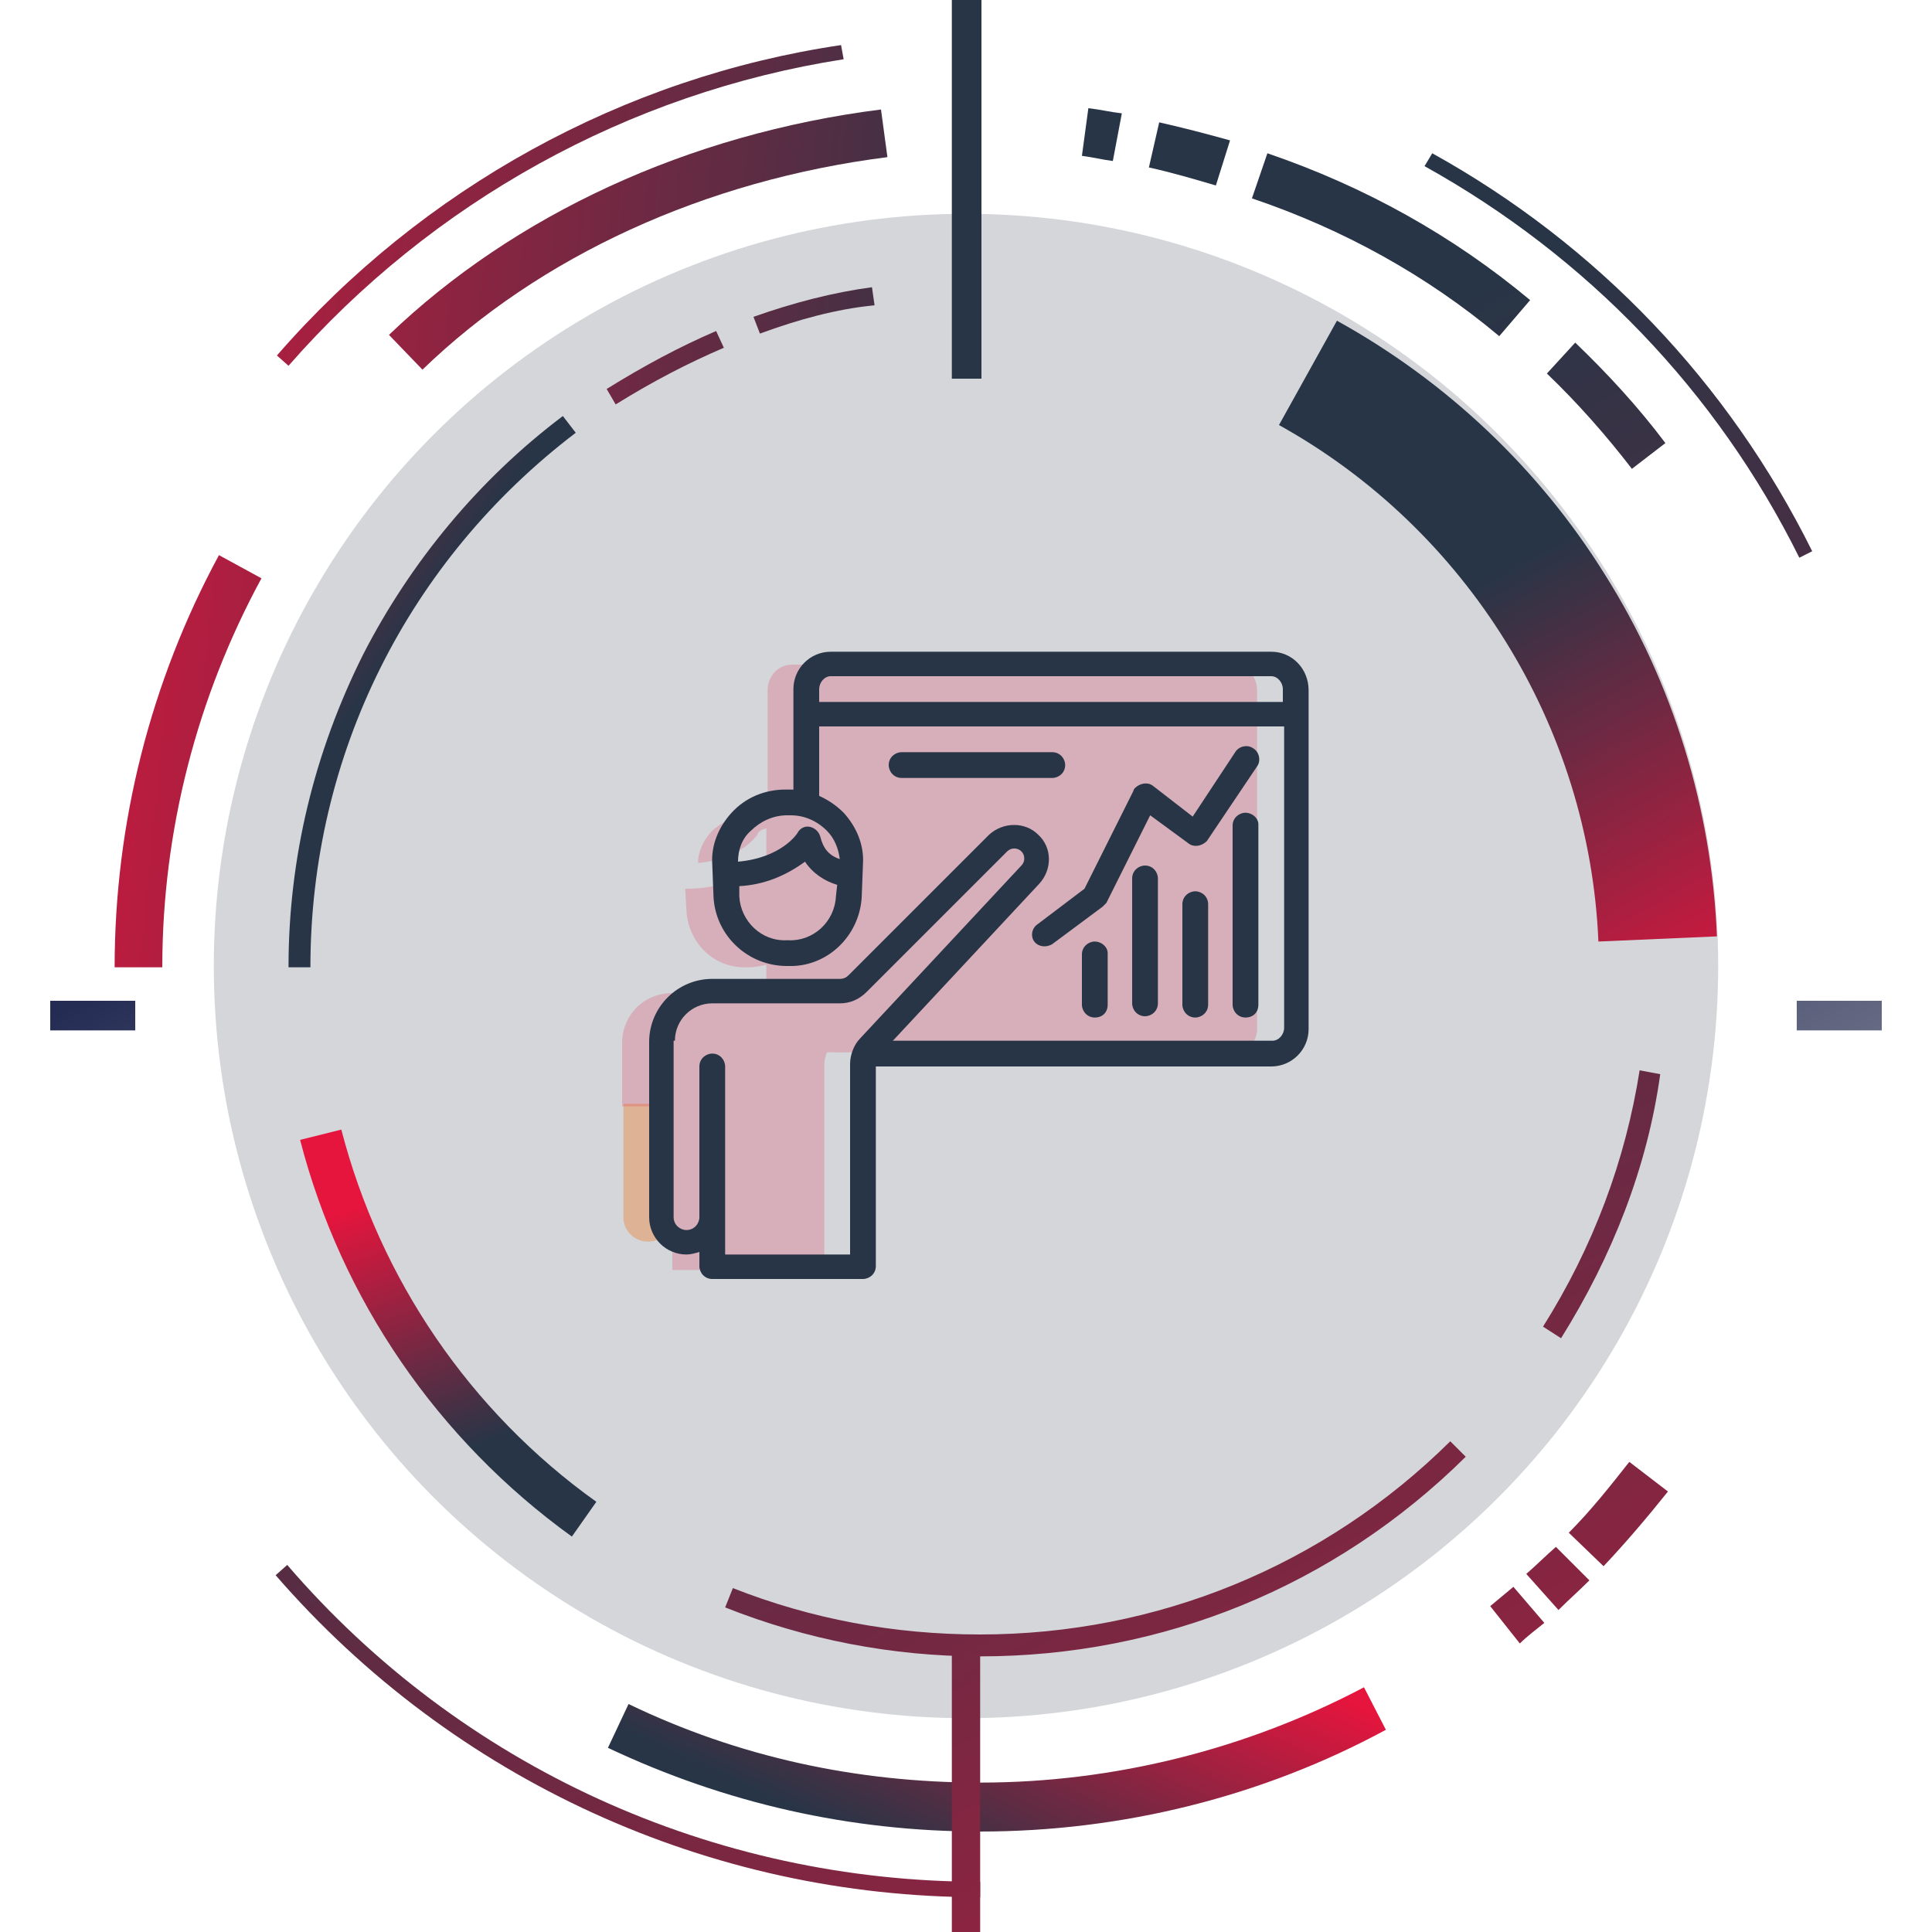 <?xml version="1.0" encoding="utf-8"?>
<!-- Generator: Adobe Illustrator 27.0.0, SVG Export Plug-In . SVG Version: 6.00 Build 0)  -->
<svg version="1.1" id="Capa_1" xmlns="http://www.w3.org/2000/svg" xmlns:xlink="http://www.w3.org/1999/xlink" x="0px" y="0px"
	 viewBox="0 0 150 150" style="enable-background:new 0 0 150 150;" xml:space="preserve">
<style type="text/css">
	.st0{opacity:0.2;fill:#283546;}
	.st1{fill:url(#SVGID_1_);}
	.st2{fill:url(#SVGID_00000052826753673979834940000009777448892415234990_);}
	.st3{fill:url(#SVGID_00000050664490192467012890000004767203548331544193_);}
	.st4{fill:url(#SVGID_00000075849415984409273910000000105163745570943112_);}
	.st5{fill:url(#SVGID_00000016060315116712526660000007780120562143292605_);}
	.st6{fill:url(#SVGID_00000008130111484195528660000016026111859246784153_);}
	.st7{fill:url(#SVGID_00000044142583728136645780000010387496887953251752_);}
	.st8{fill:url(#SVGID_00000120553375776870428060000016654988216120689552_);}
	.st9{fill:url(#SVGID_00000028308933127558099370000009156606169796872084_);}
	.st10{fill:url(#SVGID_00000038393494218940712330000011673065908187451023_);}
	.st11{fill:url(#SVGID_00000009581434202248343600000016829932128170726847_);}
	.st12{fill:url(#SVGID_00000180358034366802557890000001512941027928225179_);}
	.st13{fill:url(#SVGID_00000090975461421265072960000010413804242132199830_);}
	.st14{fill:url(#SVGID_00000124843887228991325220000002466618275896247176_);}
	.st15{fill:url(#SVGID_00000010301136365017655380000007915379662576744869_);}
	.st16{fill:url(#SVGID_00000163058125456475494310000012415578982024136324_);}
	.st17{fill:url(#SVGID_00000057125645561828418420000000255733163359099295_);}
	.st18{fill:url(#SVGID_00000007394313415255456730000012295705624202508434_);}
	.st19{fill:url(#SVGID_00000167371128292860556800000006217123817447160481_);}
	.st20{fill:url(#SVGID_00000042003078475358132080000015159193983526774458_);}
	.st21{fill:url(#SVGID_00000049923726246760679350000015621597961981067676_);}
	.st22{fill:url(#SVGID_00000097482430537325094780000000185132990500181439_);}
	.st23{fill:url(#SVGID_00000139258961680658153400000012002830491691478704_);}
	.st24{fill:url(#SVGID_00000071534664575898461150000006880412089652992652_);}
	.st25{fill:url(#SVGID_00000066510523516277060600000002661821241839047582_);}
	.st26{fill:url(#SVGID_00000097483793824556608460000016118306937676544691_);}
	.st27{fill:url(#SVGID_00000132053484443279605860000017989992846409945222_);}
	.st28{opacity:0.4;fill:#EF802F;}
	.st29{opacity:0.2;fill:#E5153D;}
	.st30{fill:#283546;}
</style>
<g>
	<circle class="st0" cx="75" cy="75" r="58.4"/>
	<g>
		<g>
			<linearGradient id="SVGID_1_" gradientUnits="userSpaceOnUse" x1="101.345" y1="234.691" x2="17.054" y2="73.831">
				<stop  offset="0" style="stop-color:#E5153D"/>
				<stop  offset="1" style="stop-color:#283546"/>
			</linearGradient>
			<path class="st1" d="M76.1,147.3c-21,0-40.9-9.1-54.7-25l0.9-0.8c13.5,15.7,33.1,24.6,53.8,24.6V147.3z"/>
		</g>
		<g>
			
				<linearGradient id="SVGID_00000053513804861965292100000008602004673240689293_" gradientUnits="userSpaceOnUse" x1="205.481" y1="180.124" x2="121.19" y2="19.263">
				<stop  offset="0" style="stop-color:#E5153D"/>
				<stop  offset="1" style="stop-color:#283546"/>
			</linearGradient>
			<path style="fill:url(#SVGID_00000053513804861965292100000008602004673240689293_);" d="M139.7,43.3
				c-6.4-12.9-16.5-23.4-29.1-30.4l0.6-1c12.8,7.1,23,17.8,29.5,30.9L139.7,43.3z"/>
		</g>
		<g>
			
				<linearGradient id="SVGID_00000071551292781300978860000003298206186706480280_" gradientUnits="userSpaceOnUse" x1="-5.241" y1="11.331" x2="82.268" y2="19.695">
				<stop  offset="0" style="stop-color:#E5153D"/>
				<stop  offset="1" style="stop-color:#283546"/>
			</linearGradient>
			<path style="fill:url(#SVGID_00000071551292781300978860000003298206186706480280_);" d="M22.4,28.4l-0.9-0.8
				c11.3-13,26.9-21.6,43.8-24.1l0.2,1.1C48.8,7.2,33.5,15.7,22.4,28.4z"/>
		</g>
		<g>
			
				<linearGradient id="SVGID_00000121994143699214463340000011016253387480535451_" gradientUnits="userSpaceOnUse" x1="83.267" y1="122.258" x2="72.65" y2="145.422">
				<stop  offset="0" style="stop-color:#E5153D"/>
				<stop  offset="1" style="stop-color:#283546"/>
			</linearGradient>
			<path style="fill:url(#SVGID_00000121994143699214463340000011016253387480535451_);" d="M76.1,142.2c-10.1,0-19.8-2.2-28.9-6.5
				l1.6-3.4c8.5,4.1,17.7,6.1,27.3,6.1c10.4,0,20.7-2.6,29.8-7.4l1.7,3.3C98,139.5,87.1,142.2,76.1,142.2z"/>
		</g>
		<g>
			
				<linearGradient id="SVGID_00000170258785080356095110000007626950138989964466_" gradientUnits="userSpaceOnUse" x1="106.732" y1="132.73" x2="106.732" y2="132.73">
				<stop  offset="0" style="stop-color:#E5153D"/>
				<stop  offset="1" style="stop-color:#283546"/>
			</linearGradient>
			<path style="fill:url(#SVGID_00000170258785080356095110000007626950138989964466_);" d="M106.7,132.7"/>
		</g>
		<g>
			
				<linearGradient id="SVGID_00000020399470268756888520000005181103683066640288_" gradientUnits="userSpaceOnUse" x1="159.189" y1="204.381" x2="74.898" y2="43.52">
				<stop  offset="0" style="stop-color:#E5153D"/>
				<stop  offset="1" style="stop-color:#283546"/>
			</linearGradient>
			<path style="fill:url(#SVGID_00000020399470268756888520000005181103683066640288_);" d="M118,127.6l-2.3-2.9
				c0.6-0.5,1.2-1,1.8-1.5l2.4,2.8C119.3,126.5,118.6,127,118,127.6z"/>
		</g>
		<g>
			
				<linearGradient id="SVGID_00000143586826649087119140000011517062633358509711_" gradientUnits="userSpaceOnUse" x1="162.872" y1="202.451" x2="78.581" y2="41.591">
				<stop  offset="0" style="stop-color:#E5153D"/>
				<stop  offset="1" style="stop-color:#283546"/>
			</linearGradient>
			<path style="fill:url(#SVGID_00000143586826649087119140000011517062633358509711_);" d="M121,125l-2.5-2.8
				c0.8-0.7,1.5-1.4,2.3-2.1l2.6,2.6C122.6,123.5,121.8,124.2,121,125z"/>
		</g>
		<g>
			
				<linearGradient id="SVGID_00000069397590754737218450000011090953453342425272_" gradientUnits="userSpaceOnUse" x1="168.589" y1="199.455" x2="84.298" y2="38.594">
				<stop  offset="0" style="stop-color:#E5153D"/>
				<stop  offset="1" style="stop-color:#283546"/>
			</linearGradient>
			<path style="fill:url(#SVGID_00000069397590754737218450000011090953453342425272_);" d="M124.5,121.6l-2.7-2.6
				c1.7-1.7,3.2-3.6,4.7-5.5l3,2.3C127.9,117.8,126.2,119.8,124.5,121.6z"/>
		</g>
		<g>
			
				<linearGradient id="SVGID_00000058569529009637549700000003702224936623634084_" gradientUnits="userSpaceOnUse" x1="203.063" y1="181.391" x2="118.772" y2="20.529">
				<stop  offset="0" style="stop-color:#E5153D"/>
				<stop  offset="1" style="stop-color:#283546"/>
			</linearGradient>
			<path style="fill:url(#SVGID_00000058569529009637549700000003702224936623634084_);" d="M126.7,36.4c-2-2.6-4.2-5.1-6.6-7.4
				l2.2-2.4c2.5,2.4,4.9,5,7,7.8L126.7,36.4z"/>
		</g>
		<g>
			
				<linearGradient id="SVGID_00000019679071800362727170000014878086394281249722_" gradientUnits="userSpaceOnUse" x1="121.166" y1="27.856" x2="121.166" y2="27.856">
				<stop  offset="0" style="stop-color:#E5153D"/>
				<stop  offset="1" style="stop-color:#283546"/>
			</linearGradient>
			<path style="fill:url(#SVGID_00000019679071800362727170000014878086394281249722_);" d="M121.2,27.9"/>
		</g>
		<g>
			
				<linearGradient id="SVGID_00000172411477328886351570000015043219799732532898_" gradientUnits="userSpaceOnUse" x1="195.102" y1="185.563" x2="110.811" y2="24.702">
				<stop  offset="0" style="stop-color:#E5153D"/>
				<stop  offset="1" style="stop-color:#283546"/>
			</linearGradient>
			<path style="fill:url(#SVGID_00000172411477328886351570000015043219799732532898_);" d="M116.4,26.1
				c-5.6-4.7-12.1-8.3-19.2-10.7l1.2-3.5c7.6,2.6,14.4,6.4,20.4,11.4L116.4,26.1z"/>
		</g>
		<g>
			
				<linearGradient id="SVGID_00000033339079421518131280000018147156059417693360_" gradientUnits="userSpaceOnUse" x1="185.822" y1="190.425" x2="101.531" y2="29.565">
				<stop  offset="0" style="stop-color:#E5153D"/>
				<stop  offset="1" style="stop-color:#283546"/>
			</linearGradient>
			<path style="fill:url(#SVGID_00000033339079421518131280000018147156059417693360_);" d="M94.4,14.4c-1.7-0.5-3.4-1-5.2-1.4
				L90,9.5c1.8,0.4,3.7,0.9,5.5,1.4L94.4,14.4z"/>
		</g>
		<g>
			
				<linearGradient id="SVGID_00000069391192017847223160000015553363785529275016_" gradientUnits="userSpaceOnUse" x1="181.116" y1="192.892" x2="96.825" y2="32.031">
				<stop  offset="0" style="stop-color:#E5153D"/>
				<stop  offset="1" style="stop-color:#283546"/>
			</linearGradient>
			<path style="fill:url(#SVGID_00000069391192017847223160000015553363785529275016_);" d="M86.4,12.5c-0.8-0.1-1.6-0.3-2.4-0.4
				l0.5-3.7c0.9,0.1,1.7,0.3,2.6,0.4L86.4,12.5z"/>
		</g>
		<g>
			
				<linearGradient id="SVGID_00000076584774537737184090000014735021678223507848_" gradientUnits="userSpaceOnUse" x1="-5.42" y1="13.204" x2="82.088" y2="21.569">
				<stop  offset="0" style="stop-color:#E5153D"/>
				<stop  offset="1" style="stop-color:#283546"/>
			</linearGradient>
			<path style="fill:url(#SVGID_00000076584774537737184090000014735021678223507848_);" d="M32.8,28.7L30.2,26
				c9.7-9.3,23.2-15.6,38.2-17.5l0.5,3.7C54.7,14,41.9,19.9,32.8,28.7z"/>
		</g>
		<g>
			
				<linearGradient id="SVGID_00000026867451717205414620000011974642634178085007_" gradientUnits="userSpaceOnUse" x1="-9.597" y1="56.908" x2="77.911" y2="65.273">
				<stop  offset="0" style="stop-color:#E5153D"/>
				<stop  offset="1" style="stop-color:#283546"/>
			</linearGradient>
			<path style="fill:url(#SVGID_00000026867451717205414620000011974642634178085007_);" d="M12.6,75.1H8.9c0-11.2,2.8-22.2,8.1-32
				l3.3,1.8C15.3,54.1,12.6,64.5,12.6,75.1z"/>
		</g>
		<g>
			
				<linearGradient id="SVGID_00000006685387975223098810000002220334514676812476_" gradientUnits="userSpaceOnUse" x1="31.206" y1="92.534" x2="37.962" y2="111.838">
				<stop  offset="0" style="stop-color:#E5153D"/>
				<stop  offset="1" style="stop-color:#283546"/>
			</linearGradient>
			<path style="fill:url(#SVGID_00000006685387975223098810000002220334514676812476_);" d="M44.4,119.3
				c-10.4-7.5-17.9-18.4-21.1-30.8l3.2-0.8c3,11.6,10,21.9,19.8,28.9L44.4,119.3z"/>
		</g>
		<g>
			
				<linearGradient id="SVGID_00000082355066303411662790000012840248983298718103_" gradientUnits="userSpaceOnUse" x1="41.644" y1="123.172" x2="41.644" y2="123.172">
				<stop  offset="0" style="stop-color:#E5153D"/>
				<stop  offset="1" style="stop-color:#283546"/>
			</linearGradient>
			<path style="fill:url(#SVGID_00000082355066303411662790000012840248983298718103_);" d="M41.6,123.2"/>
		</g>
		<g>
			
				<linearGradient id="SVGID_00000103263538924605883840000009349776134157554320_" gradientUnits="userSpaceOnUse" x1="136.047" y1="216.507" x2="51.756" y2="55.647">
				<stop  offset="0" style="stop-color:#E5153D"/>
				<stop  offset="1" style="stop-color:#283546"/>
			</linearGradient>
			<path style="fill:url(#SVGID_00000103263538924605883840000009349776134157554320_);" d="M76.1,128.6c-6.8,0-13.5-1.3-19.8-3.8
				l0.6-1.5c6.1,2.4,12.5,3.6,19.2,3.6c13.7,0,26.7-5.3,36.5-15l1.2,1.2C103.6,123.2,90.2,128.6,76.1,128.6z"/>
		</g>
		<g>
			
				<linearGradient id="SVGID_00000150100159820499979490000010120539527259740857_" gradientUnits="userSpaceOnUse" x1="177.606" y1="194.731" x2="93.315" y2="33.87">
				<stop  offset="0" style="stop-color:#E5153D"/>
				<stop  offset="1" style="stop-color:#283546"/>
			</linearGradient>
			<path style="fill:url(#SVGID_00000150100159820499979490000010120539527259740857_);" d="M121.2,103.9l-1.4-0.9
				c3.9-6.2,6.4-12.9,7.5-19.9l1.6,0.3C127.9,90.6,125.2,97.5,121.2,103.9z"/>
		</g>
		<g>
			
				<linearGradient id="SVGID_00000138556848811194988920000002134650829100618921_" gradientUnits="userSpaceOnUse" x1="134.829" y1="79.489" x2="115.526" y2="44.985">
				<stop  offset="0" style="stop-color:#E5153D"/>
				<stop  offset="1" style="stop-color:#283546"/>
			</linearGradient>
			<path style="fill:url(#SVGID_00000138556848811194988920000002134650829100618921_);" d="M124.1,73.1
				c-0.7-16.7-10.2-32-24.8-40.1l4.5-8.1c8.5,4.7,15.7,11.5,20.8,19.7c5.3,8.4,8.3,18.2,8.7,28.1L124.1,73.1z"/>
		</g>
		<g>
			
				<linearGradient id="SVGID_00000057831685052383485150000011577760239705219483_" gradientUnits="userSpaceOnUse" x1="-5.826" y1="17.456" x2="81.682" y2="25.821">
				<stop  offset="0" style="stop-color:#E5153D"/>
				<stop  offset="1" style="stop-color:#283546"/>
			</linearGradient>
			<path style="fill:url(#SVGID_00000057831685052383485150000011577760239705219483_);" d="M59,25.9l-0.5-1.3
				c3.1-1.1,6.2-1.9,9.2-2.3l0.2,1.4C64.9,24,62,24.8,59,25.9z"/>
		</g>
		<g>
			
				<linearGradient id="SVGID_00000168077616770291429250000017821365679898297004_" gradientUnits="userSpaceOnUse" x1="-6.355" y1="22.987" x2="81.153" y2="31.352">
				<stop  offset="0" style="stop-color:#E5153D"/>
				<stop  offset="1" style="stop-color:#283546"/>
			</linearGradient>
			<path style="fill:url(#SVGID_00000168077616770291429250000017821365679898297004_);" d="M47.8,31.4l-0.7-1.2
				c2.9-1.8,5.7-3.3,8.5-4.5l0.6,1.3C53.4,28.2,50.7,29.6,47.8,31.4z"/>
		</g>
		<g>
			
				<linearGradient id="SVGID_00000121278185016581014450000009601671243258272430_" gradientUnits="userSpaceOnUse" x1="10.873" y1="38.22" x2="29.855" y2="51.41">
				<stop  offset="0" style="stop-color:#E5153D"/>
				<stop  offset="1" style="stop-color:#283546"/>
			</linearGradient>
			<path style="fill:url(#SVGID_00000121278185016581014450000009601671243258272430_);" d="M24.1,75.1h-1.7c0-8.5,2-16.7,5.8-24.3
				c3.7-7.2,9-13.6,15.5-18.5l1,1.3C31.7,43.5,24.1,58.6,24.1,75.1z"/>
		</g>
		<g>
			
				<linearGradient id="SVGID_00000019673796484553409350000009606646246909431230_" gradientUnits="userSpaceOnUse" x1="119.936" y1="224.95" x2="35.645" y2="64.089">
				<stop  offset="0" style="stop-color:#E5153D"/>
				<stop  offset="1" style="stop-color:#283546"/>
			</linearGradient>
			<polygon style="fill:url(#SVGID_00000019673796484553409350000009606646246909431230_);" points="76.1,150 73.9,150 73.9,128.4 
				76.1,128.4 			"/>
		</g>
		<g>
			
				<linearGradient id="SVGID_00000147200436523016418700000016745968957845130656_" gradientUnits="userSpaceOnUse" x1="171.124" y1="198.127" x2="86.833" y2="37.267">
				<stop  offset="0" style="stop-color:#E5153D"/>
				<stop  offset="1" style="stop-color:#283546"/>
			</linearGradient>
			<polygon style="fill:url(#SVGID_00000147200436523016418700000016745968957845130656_);" points="76.2,29.4 73.9,29.4 73.9,0 
				76.2,0 			"/>
		</g>
	</g>
	<g>
		
			<linearGradient id="SVGID_00000022551858889569371690000017889268554126692267_" gradientUnits="userSpaceOnUse" x1="42.028" y1="145.401" x2="6.514" y2="77.627">
			<stop  offset="0" style="stop-color:#D9D9D9"/>
			<stop  offset="1" style="stop-color:#252C54"/>
		</linearGradient>
		<polygon style="fill:url(#SVGID_00000022551858889569371690000017889268554126692267_);" points="3.9,80 3.9,77.7 10.5,77.7 
			10.5,80 		"/>
	</g>
	<g>
		
			<linearGradient id="SVGID_00000006667990243159579230000010434869762673951387_" gradientUnits="userSpaceOnUse" x1="166.727" y1="124.511" x2="131.213" y2="56.737">
			<stop  offset="0" style="stop-color:#D9D9D9"/>
			<stop  offset="1" style="stop-color:#252C54"/>
		</linearGradient>
		<polygon style="fill:url(#SVGID_00000006667990243159579230000010434869762673951387_);" points="139.5,80 139.5,77.7 146.1,77.7 
			146.1,80 		"/>
	</g>
</g>
<path class="st28" d="M48.4,85.7v8.8c0,1.1,0.9,1.9,1.9,1.9c1.1,0,1.9-0.9,1.9-1.9v-8.8H48.4z"/>
<path class="st29" d="M95.7,51.6H61.5c0,0,0,0,0,0c-1.1,0-1.9,0.9-1.9,2v10c-0.4-0.1-0.8-0.2-1.3-0.2H58c-1,0-2,0.4-2.8,1.2
	c-0.6,0.7-1,1.5-1,2.4c3.4-0.3,4.6-2.2,4.6-2.2c0.1-0.3,0.4-0.4,0.7-0.5v2.2c-0.5,0.6-2.3,2.5-6.2,2.5h-0.1l0.1,1.8
	c0.2,2.5,2.2,4.4,4.7,4.3h0.1c0.5,0,1-0.1,1.4-0.2v2.2h-7.3c-2.2,0-3.9,1.7-3.9,3.9v4.9h3.9v12.7H64V82.6c0-0.3,0.1-0.6,0.2-0.9
	l31.5,0.1c0,0,0,0,0,0c1.1,0,1.9-0.9,1.9-1.9V53.6c0,0,0,0,0,0C97.6,52.5,96.8,51.6,95.7,51.6z"/>
<g>
	<path class="st30" d="M98.7,50.6H64.5c-1.6,0-2.9,1.3-2.9,2.9v8.7c0,0.5,0.4,1,1,1c0.5,0,1-0.4,1-1v-5.8h36.1v23.4
		c0,0.5-0.4,1-0.9,1H67.4c-0.5,0-1,0.4-1,1s0.4,1,1,1h31.3c1.6,0,2.9-1.3,2.9-2.9V53.6C101.6,51.9,100.3,50.6,98.7,50.6z M63.6,54.5
		v-1c0-0.5,0.4-1,0.9-1h34.2c0.5,0,0.9,0.5,0.9,1v1H63.6z"/>
	<path class="st30" d="M96.7,63.1c-0.5,0-1,0.4-1,1v13.9c0,0.5,0.4,1,1,1s1-0.4,1-1V64C97.7,63.5,97.2,63.1,96.7,63.1z"/>
	<path class="st30" d="M92.8,69.2c-0.5,0-1,0.4-1,1v7.8c0,0.5,0.4,1,1,1c0.5,0,1-0.4,1-1v-7.8C93.8,69.6,93.3,69.2,92.8,69.2z"/>
	<path class="st30" d="M87.9,68.2v9.7c0,0.5,0.4,1,1,1c0.5,0,1-0.4,1-1v-9.7c0-0.5-0.4-1-1-1C88.4,67.2,87.9,67.6,87.9,68.2z"/>
	<path class="st30" d="M85,73.1c-0.5,0-1,0.4-1,1v3.9c0,0.5,0.4,1,1,1s1-0.4,1-1V74C86,73.5,85.5,73.1,85,73.1z"/>
	<path class="st30" d="M80.3,73.1c0.3,0.4,0.9,0.5,1.4,0.2l0,0l3.9-2.9c0.1-0.1,0.2-0.2,0.3-0.3l3.4-6.8l3,2.2
		c0.4,0.3,1,0.2,1.4-0.2c0,0,0,0,0,0l3.9-5.8c0.3-0.4,0.2-1.1-0.3-1.4c-0.4-0.3-1.1-0.2-1.4,0.3l-3.3,5L89.5,61
		c-0.4-0.3-1-0.2-1.4,0.2c0,0-0.1,0.1-0.1,0.2L84.2,69l-3.7,2.8C80.1,72.1,80,72.7,80.3,73.1L80.3,73.1z"/>
	<path class="st30" d="M81.7,60.4c0.5,0,1-0.4,1-1c0-0.5-0.4-1-1-1H70c-0.5,0-1,0.4-1,1c0,0.5,0.4,1,1,1H81.7z"/>
	<path class="st30" d="M65.5,63.1c-1.1-1.1-2.6-1.8-4.2-1.8H61c-1.6,0-3.1,0.6-4.2,1.8c-1,1.1-1.6,2.5-1.5,4l0.1,2.6
		c0.2,3,2.7,5.3,5.7,5.3h0.1c3,0.1,5.5-2.3,5.7-5.3l0.1-2.6C67.1,65.6,66.5,64.2,65.5,63.1z M64.9,69.6c-0.1,2-1.8,3.5-3.7,3.4h-0.1
		c-2,0.1-3.6-1.5-3.7-3.4l0-0.8c1.9-0.1,3.6-0.8,5.1-1.9c0.6,0.9,1.5,1.5,2.5,1.8L64.9,69.6z M63.7,65c-0.1-0.4-0.4-0.7-0.8-0.8
		c-0.4-0.1-0.8,0.1-1,0.5c0,0-1.2,1.9-4.6,2.2c0-0.9,0.3-1.8,1-2.4c0.7-0.7,1.7-1.2,2.8-1.2h0.3c1,0,2,0.4,2.8,1.2
		c0.6,0.6,0.9,1.4,1,2.2C64.3,66.4,63.9,65.8,63.7,65z"/>
	<path class="st30" d="M53.3,97.4c0.3,0,0.7-0.1,1-0.2v1.1c0,0.5,0.4,1,1,1H67c0.5,0,1-0.4,1-1V82.6c0-0.2,0.1-0.5,0.3-0.7
		l12.4-13.3c1-1.1,1-2.8-0.1-3.8c-1-1-2.7-1-3.8,0L65.9,75.7c-0.2,0.2-0.4,0.3-0.7,0.3h-9.9c-2.7,0-4.9,2.2-4.9,4.9v13.6
		C50.4,96.1,51.7,97.4,53.3,97.4L53.3,97.4z M52.4,80.8c0-1.6,1.3-2.9,2.9-2.9h9.9c0.8,0,1.5-0.3,2.1-0.9l10.9-10.9
		c0.3-0.3,0.8-0.3,1.1,0c0.3,0.3,0.3,0.8,0,1.1c0,0,0,0,0,0L66.8,80.6c-0.5,0.5-0.8,1.3-0.8,2v14.8h-9.7V82.8c0-0.5-0.4-1-1-1
		c-0.5,0-1,0.4-1,1v11.7c0,0.5-0.4,1-1,1c-0.5,0-1-0.4-1-1V80.8z"/>
</g>
</svg>
